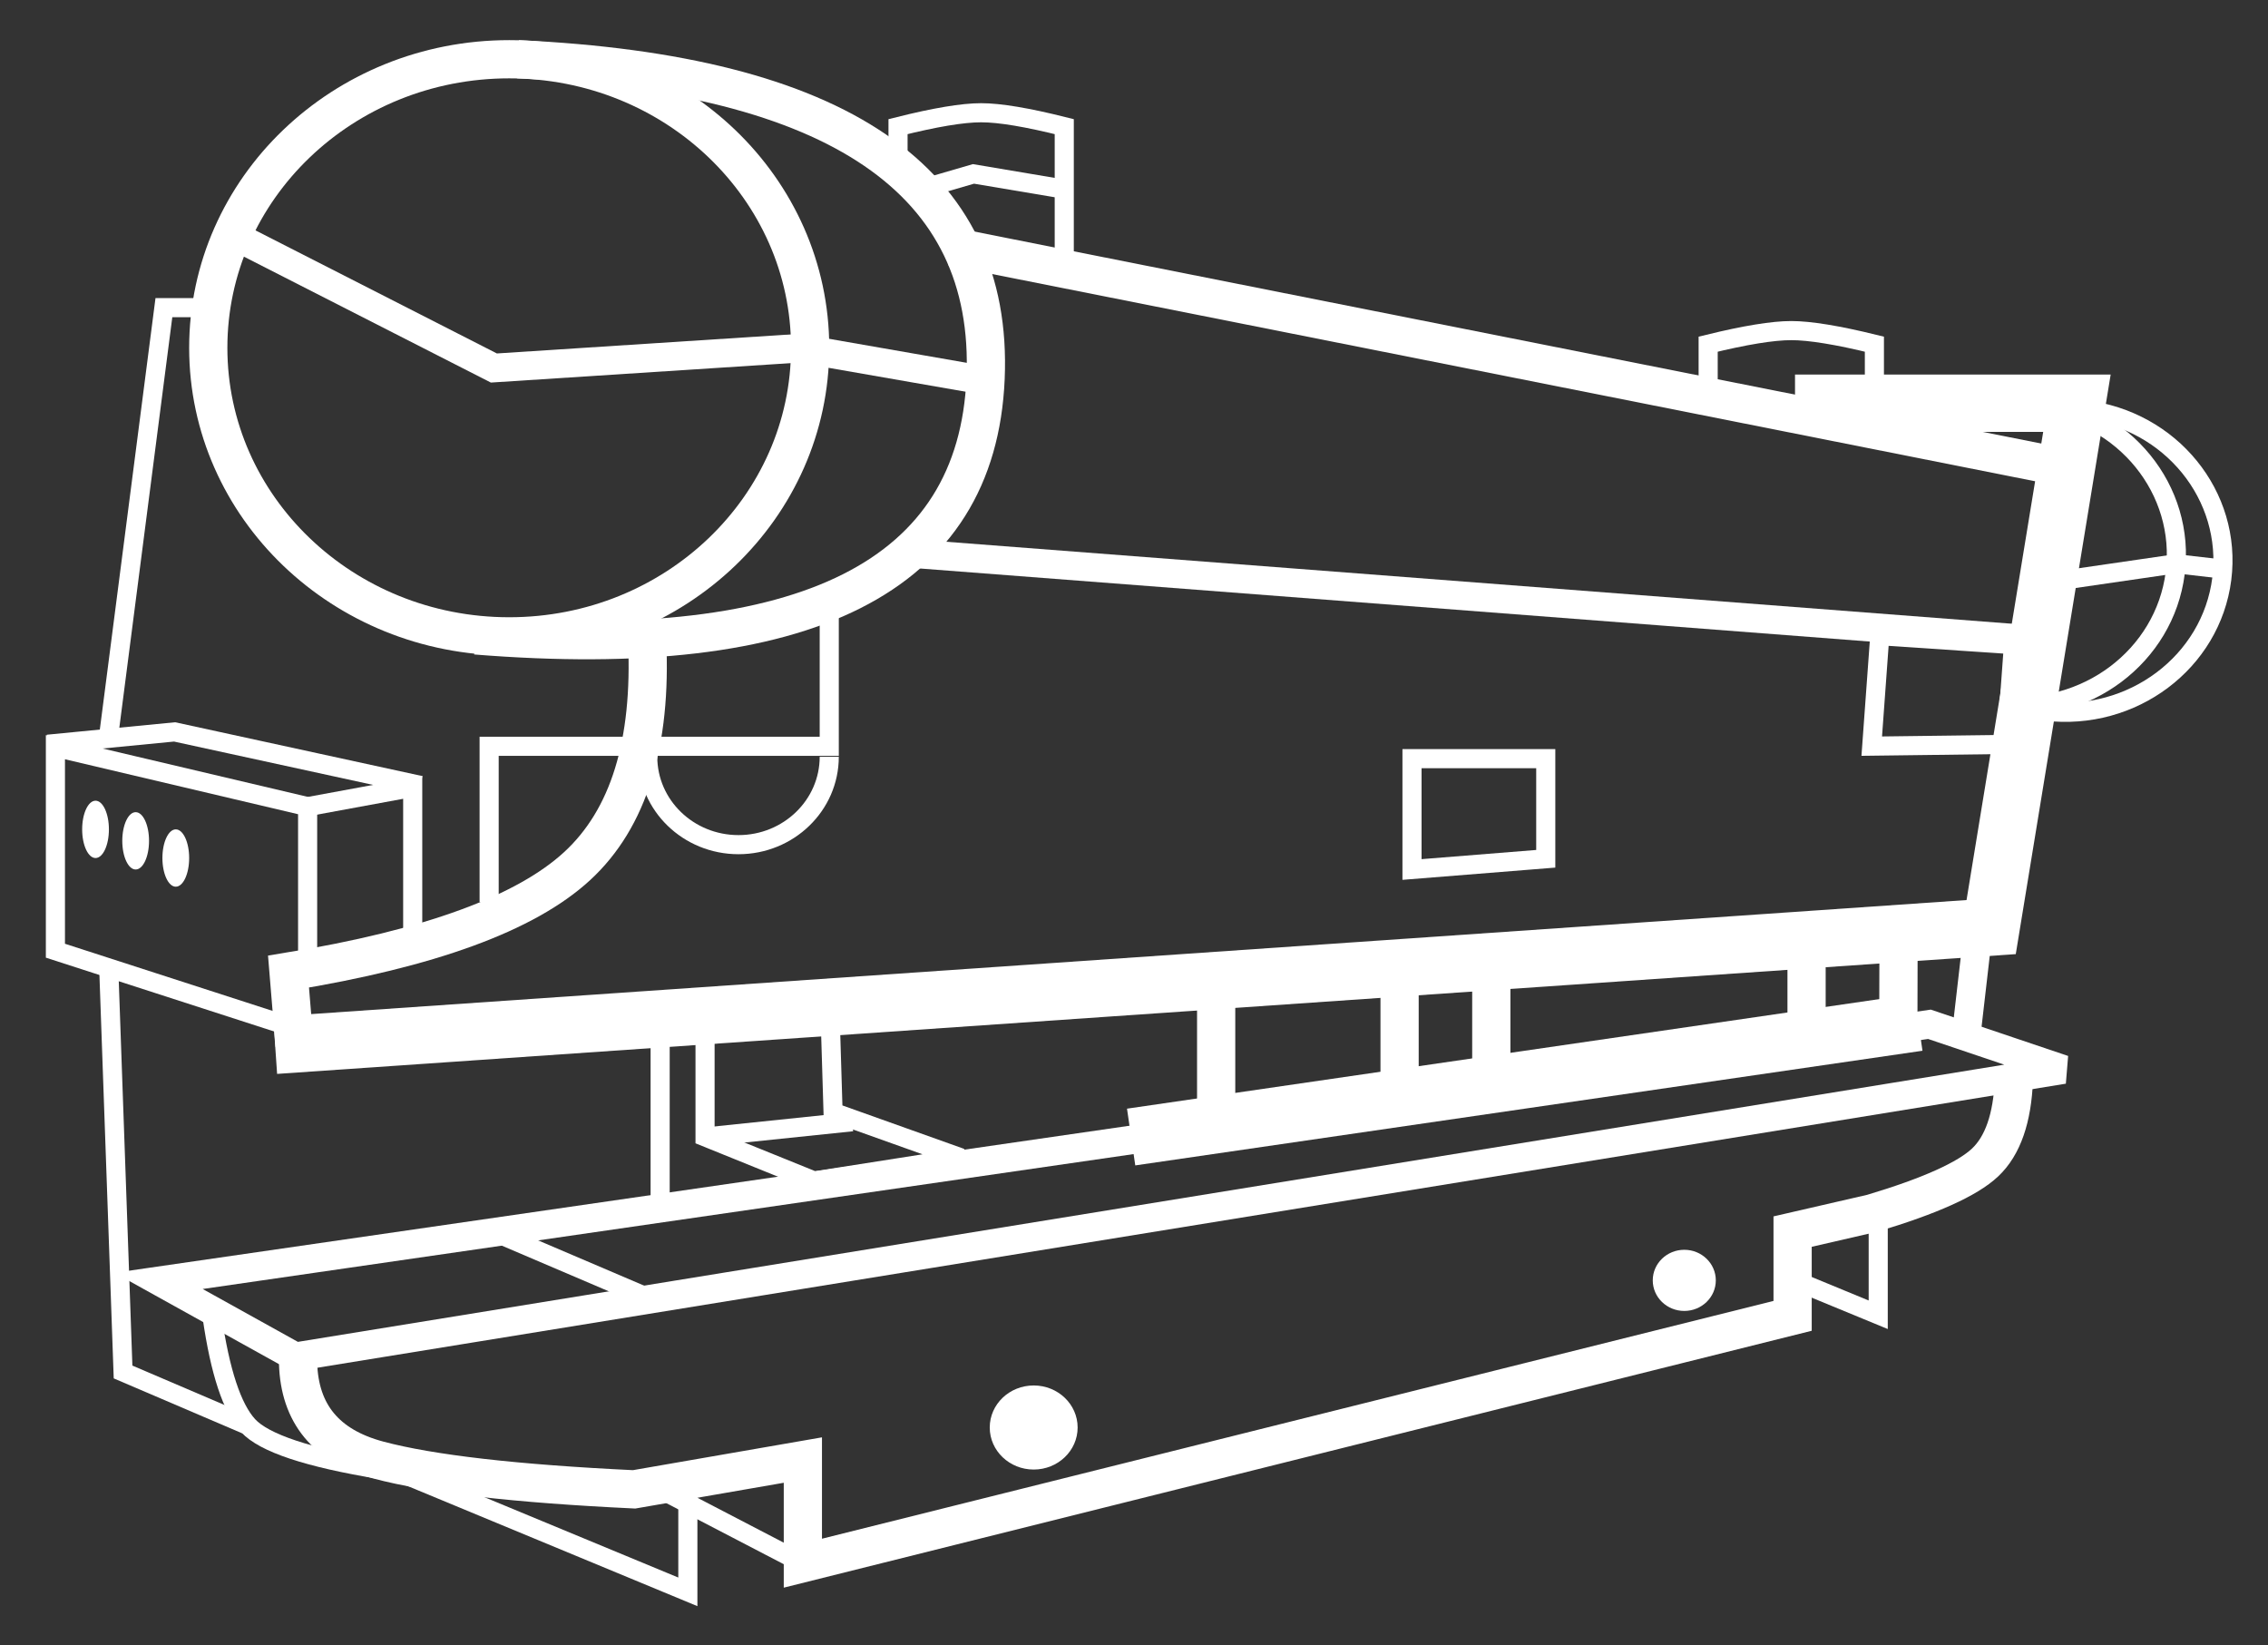 <?xml version="1.0" encoding="UTF-8"?>
<svg width="1187px" height="861px" viewBox="0 0 1187 861" version="1.1" xmlns="http://www.w3.org/2000/svg" xmlns:xlink="http://www.w3.org/1999/xlink">
    <rect x="0" y="0" width="1187" height="861" fill="#333333" stroke="none"/>
    <title>Group 8 Copy 34</title>
    <g id="Page-1" stroke="none" stroke-width="1" fill="none" fill-rule="evenodd">
        <g id="Group-41" transform="translate(25, 21)">
            <ellipse id="Oval" fill="#FFFFFF" cx="516" cy="726" rx="23" ry="22"></ellipse>
            <ellipse id="Oval-Copy-66" fill="#FFFFFF" cx="856.5" cy="649" rx="16.5" ry="16"></ellipse>
            <path d="M314,375 C314,400.405 335.266,421 361.5,421 C387.734,421 409,400.405 409,375" id="Path" stroke="#FFFFFF" stroke-width="10"></path>
            <path d="M1055.077,356.802 C1100.701,356.59 1137.858,320.817 1138.071,276.902 C1138.284,232.986 1101.472,197.559 1055.848,197.771" id="Path" stroke="#FFFFFF" stroke-width="10" transform="translate(1096.575, 277.287) rotate(7) translate(-1096.575, -277.287) "></path>
            <path d="M1030.704,353.746 C1076.328,353.533 1113.485,317.76 1113.698,273.845 C1113.911,229.93 1077.099,194.502 1031.475,194.714" id="Path-Copy-28" stroke="#FFFFFF" stroke-width="10" transform="translate(1072.202, 274.23) rotate(7) translate(-1072.202, -274.23) "></path>
            <ellipse id="Oval" stroke="#FFFFFF" stroke-width="20" cx="241.5" cy="161" rx="157.5" ry="151"></ellipse>
            <polyline id="Path-429" stroke="#FFFFFF" stroke-width="15" points="97 102 233.483 171.576 393.454 161.212 484 177"></polyline>
            <path d="M246.069,10 C413.715,17.748 495.3,73.428 490.826,177.039 C486.351,280.649 397.409,325.474 224,311.513" id="Path-430" stroke="#FFFFFF" stroke-width="20"></path>
            <polyline id="Path-431" stroke="#FFFFFF" stroke-width="30" points="914.455 190 1062 190 1017.108 464.135 119 526"></polyline>
            <line x1="1042" y1="314" x2="457" y2="269" id="Path-432" stroke="#FFFFFF" stroke-width="15"></line>
            <line x1="1053.067" y1="223.227" x2="473.385" y2="108.065" id="Path-432-Copy" stroke="#FFFFFF" stroke-width="20"></line>
            <path d="M956,178 L956,159.1 C936.708,154.367 922.208,152 912.5,152 C902.792,152 888.292,154.367 869,159.1 L869,178" id="Path-433" stroke="#FFFFFF" stroke-width="10"></path>
            <path d="M532,118 L532,45.268 C512.708,40.423 498.208,38 488.5,38 C478.792,38 464.292,40.423 445,45.268 L445,64.619" id="Path-433-Copy" stroke="#FFFFFF" stroke-width="10"></path>
            <path d="M129.169,526 L126,487.435 C199.851,475.39 250.224,456.967 277.117,432.166 C304.01,407.366 316.197,367.977 313.676,314" id="Path-434" stroke="#FFFFFF" stroke-width="20"></path>
            <polyline id="Path-435" stroke="#FFFFFF" stroke-width="10" points="136 488.223 136 401.112 4 370 4 476.498 126.174 516"></polyline>
            <polyline id="Path-436" stroke="#FFFFFF" stroke-width="10" points="136 401.12 191 391 191 469"></polyline>
            <polyline id="Path-437" stroke="#FFFFFF" stroke-width="10" points="195 390 66.371 362 0 368.45"></polyline>
            <ellipse id="Oval" fill="#FFFFFF" cx="67" cy="428" rx="7" ry="15"></ellipse>
            <ellipse id="Oval-Copy-64" fill="#FFFFFF" cx="46" cy="419" rx="7" ry="15"></ellipse>
            <ellipse id="Oval-Copy-65" fill="#FFFFFF" cx="25" cy="413" rx="7" ry="15"></ellipse>
            <polyline id="Path-438" stroke="#FFFFFF" stroke-width="10" points="85 140 60.778 140 32 363"></polyline>
            <polyline id="Path-439" stroke="#FFFFFF" stroke-width="10" points="32 488 39.404 696.947 105 725"></polyline>
            <polyline id="Path-440" stroke="#FFFFFF" stroke-width="10" points="1139 276.878 1113.852 274 1052 283"></polyline>
            <polyline id="Path-441" stroke="#FFFFFF" stroke-width="10" points="231 451 231 369.526 409 369.526 409 290"></polyline>
            <polygon id="Path-442" stroke="#FFFFFF" stroke-width="10" points="714 376 714 434 784 428.391 784 376"></polygon>
            <polygon id="Path-442-Copy" stroke="#FFFFFF" stroke-width="10" transform="translate(991.699, 342.898) rotate(4) translate(-991.699, -342.898) " points="956.717 314.015 956.555 371.969 1026.696 366.176 1026.842 313.826"></polygon>
            <polygon id="Path-443" stroke="#FFFFFF" stroke-width="15" points="129.541 689 58 649.285 984.797 515 1055 538.677"></polygon>
            <line x1="1004" y1="521" x2="1010" y2="469" id="Path-444" stroke="#FFFFFF" stroke-width="15"></line>
            <line x1="567" y1="574" x2="979" y2="514" id="Path-445" stroke="#FFFFFF" stroke-width="30"></line>
            <line x1="611.5" y1="488" x2="611.5" y2="565" id="Path-446" stroke="#FFFFFF" stroke-width="20"></line>
            <line x1="707.5" y1="488" x2="707.5" y2="565" id="Path-446-Copy" stroke="#FFFFFF" stroke-width="20"></line>
            <line x1="755.5" y1="479" x2="755.5" y2="556" id="Path-446-Copy-2" stroke="#FFFFFF" stroke-width="20"></line>
            <line x1="920.5" y1="458" x2="920.5" y2="535" id="Path-446-Copy-3" stroke="#FFFFFF" stroke-width="20"></line>
            <line x1="968.666" y1="458.439" x2="968.5" y2="526.451" id="Path-446-Copy-4" stroke="#FFFFFF" stroke-width="20"></line>
            <polyline id="Path-447" stroke="#FFFFFF" stroke-width="10" points="344 513.916 344 573.911 401.067 597 478 584.93 411 561.023 409.363 507"></polyline>
            <line x1="344" y1="574" x2="421" y2="566" id="Path-448" stroke="#FFFFFF" stroke-width="10"></line>
            <line x1="314" y1="658" x2="232" y2="623" id="Path-449" stroke="#FFFFFF" stroke-width="10"></line>
            <path d="M131,692.268 C131.732,718.831 145.747,735.753 173.044,743.034 C200.341,750.314 244.949,755.424 306.869,758.364 L395.194,743.034 L395.194,797 L913.195,667.57 L913.195,623.484 L954.845,613.896 C984.999,604.879 1004.7,596.013 1013.947,587.297 C1023.193,578.581 1028.211,564.148 1029,544" id="Path-450" stroke="#FFFFFF" stroke-width="20"></path>
            <path d="M86,668 C90.163,696.855 96.44,715.857 104.83,725.006 C113.22,734.154 136.277,741.819 174,748" id="Path-451" stroke="#FFFFFF" stroke-width="10"></path>
            <line x1="395" y1="797" x2="320" y2="758" id="Path-452" stroke="#FFFFFF" stroke-width="10"></line>
            <polyline id="Path-453" stroke="#FFFFFF" stroke-width="10" points="335 758.905 335 812 183 749"></polyline>
            <polyline id="Path-454" stroke="#FFFFFF" stroke-width="10" points="958 613 958 667 916 649.683"></polyline>
            <line x1="320.5" y1="513" x2="320.5" y2="610" id="Path-455" stroke="#FFFFFF" stroke-width="10"></line>
            <polyline id="Path-456" stroke="#FFFFFF" stroke-width="10" points="457 78 484.475 70 532 78"></polyline>
        </g>
    </g>
</svg>